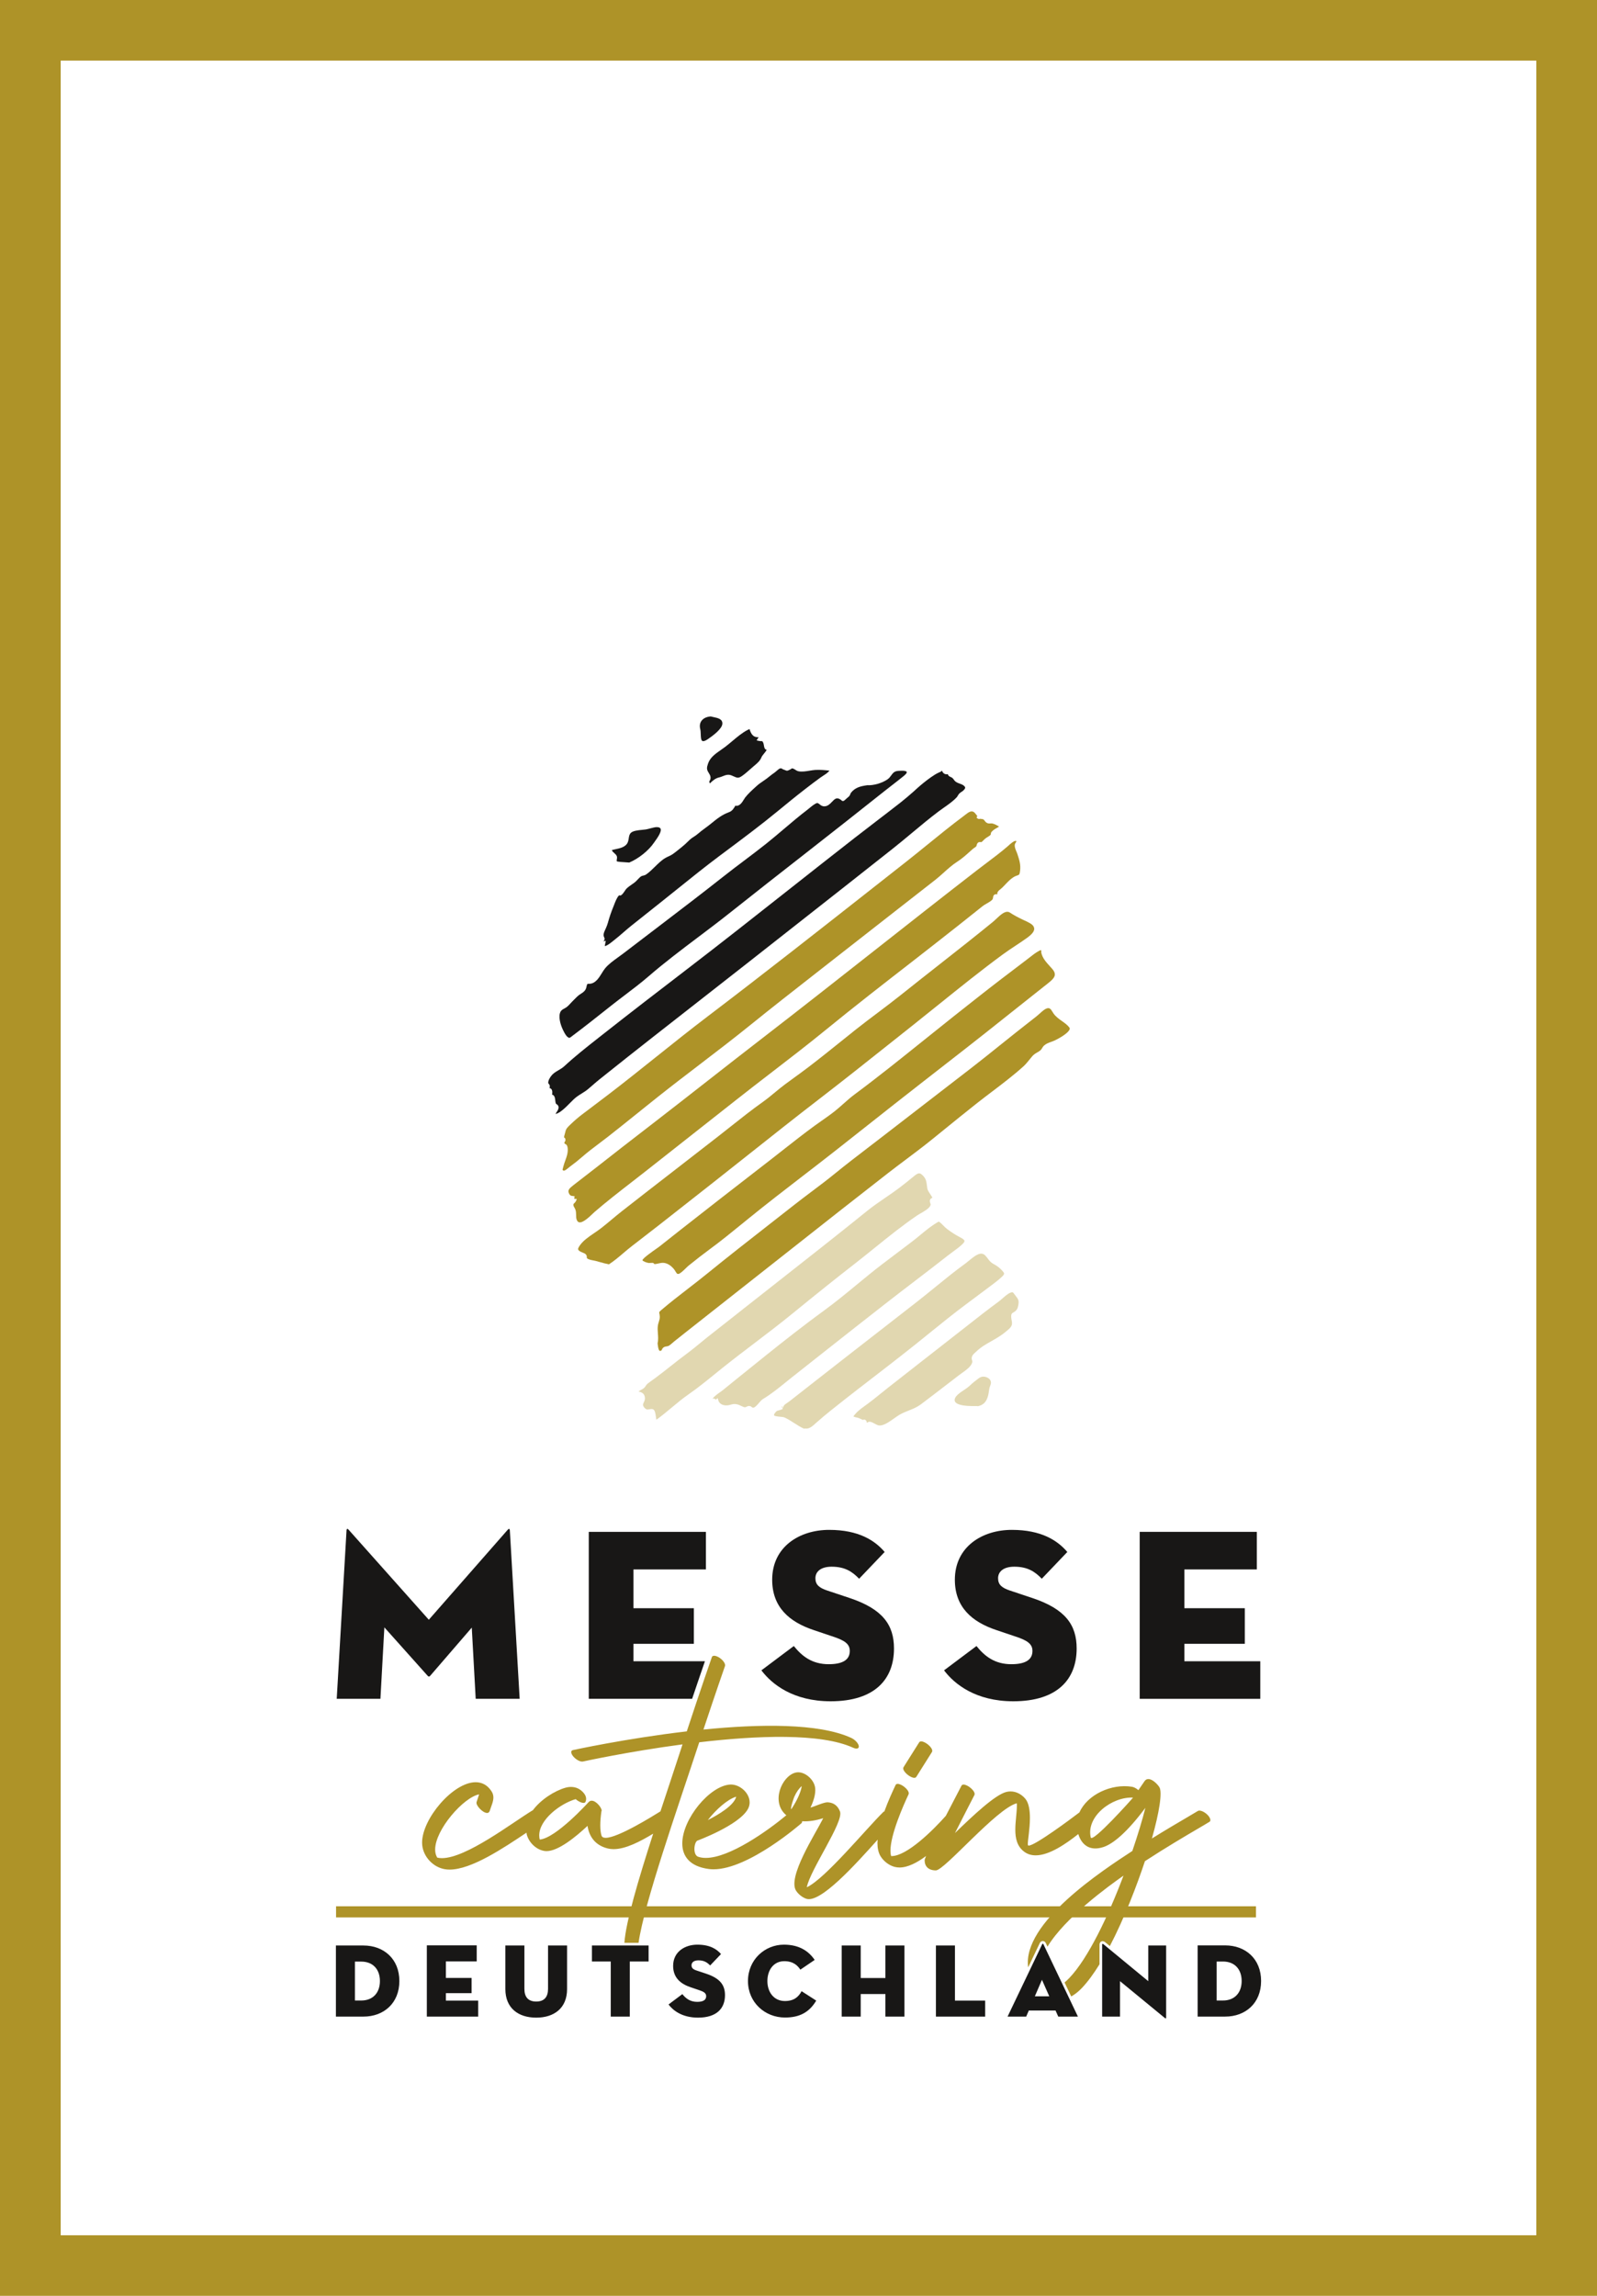 <?xml version="1.0" encoding="UTF-8"?>
<svg id="Ebene_1" xmlns="http://www.w3.org/2000/svg" viewBox="0 0 181.417 260.787">
  <defs>
    <style>
      .cls-1 {
        fill: #ae9328;
      }

      .cls-2 {
        fill: #181716;
      }

      .cls-3 {
        fill: #e1d7b0;
      }

      .cls-4 {
        fill: #fff;
      }

      .cls-5 {
        fill: #b49d07;
      }
    </style>
  </defs>
  <rect class="cls-4" width="181.417" height="260.787"/>
  <path class="cls-1" d="M6.894,6.883h167.63v247.023H6.894V6.883ZM0,260.787h181.417V0H0v260.787Z"/>
  <path class="cls-2" d="M74.611,93.952h-.003c-.186,0-.471.075-.746.148-.183.048-.355.094-.495.117-.106.018-.244.031-.39.044-.472.044-1.119.105-1.35.382-.137.164-.169.366-.202.581-.042.269-.086.546-.336.774-.306.278-.721.368-1.123.455-.163.035-.318.069-.465.114.068.15.167.238.272.33.095.084.192.17.273.305.074.124.048.277.026.412-.015.088-.03.179-.004.218.065.062.711.1,1.021.118.177.01.319.019.393.028,1.049-.437,2.197-1.355,2.795-2.236.031-.045.071-.101.117-.165.282-.394.808-1.128.642-1.454-.057-.111-.199-.168-.424-.169Z"/>
  <path class="cls-2" d="M81.071,81.46c-.118-.025-.23-.049-.33-.078-.467.031-.84.207-1.052.497-.184.253-.234.578-.142.94.042.166.049.378.056.583.011.336.023.683.189.768.116.059.318-.006.599-.196.602-.405,1.619-1.169,1.666-1.74.046-.556-.502-.673-.986-.776Z"/>
  <path class="cls-2" d="M68.539,106.934c.093-.025.185-.05.278-.075-.042.203-.081.406-.119.61-.003.016.218-.072.242-.084.105-.056.206-.12.303-.188.193-.135.372-.288.558-.433.347-.271.68-.56,1.012-.848.299-.259.595-.517.894-.755l3.362-2.674c.641-.509,1.279-1.023,1.918-1.536,1.546-1.244,3.145-2.529,4.759-3.737l.798-.596c1.912-1.428,3.889-2.904,5.767-4.449,1.01-.832,2.1-1.722,3.224-2.592.605-.469,1.146-.876,1.655-1.246.106-.077.218-.15.332-.223.273-.176.533-.344.704-.571-.523-.058-1.059-.107-1.603-.078-.198.011-.416.047-.648.085-.421.069-.857.141-1.236.072-.182-.032-.301-.113-.407-.184-.069-.046-.134-.09-.214-.119-.139-.05-.153-.04-.229.015-.045.033-.106.078-.196.117l-.097.043c-.149.068-.198.085-.332.023-.036-.017-.091-.042-.191-.074-.114-.035-.188-.082-.242-.116-.079-.05-.102-.064-.231-.029-.092.025-.259.172-.381.279-.084.074-.163.142-.226.186-.213.148-.383.265-.586.439-.224.193-.466.357-.7.517-.266.181-.518.352-.748.563l-.157.143c-.409.372-.831.757-1.152,1.17-.042.054-.089.131-.141.216-.204.332-.483.796-.94.725-.006-.014-.012-.029-.017-.043-.191.333-.36.63-.74.77-.809.297-1.358.743-2.052,1.307l-.047.038c-.207.169-.417.323-.625.476-.289.213-.563.415-.828.651-.144.128-.299.227-.45.324-.158.101-.308.197-.44.322-.08.075-.158.15-.235.225-.219.212-.446.431-.701.629-.11.086-.219.174-.329.263-.219.178-.446.361-.682.526-.167.117-.332.192-.491.265-.113.052-.226.104-.343.172-.439.258-.819.632-1.186.994-.311.306-.632.622-.992.873-.131.091-.259.121-.373.147-.082.019-.153.036-.207.073-.132.091-.255.219-.384.356-.133.14-.27.284-.43.398-.071.051-.143.1-.214.15-.249.171-.483.334-.681.543-.02.022-.057.079-.103.148-.256.385-.397.56-.551.582-.048.007-.096-.003-.136-.027-.249.245-.432.723-.563,1.067-.033.086-.064.166-.092.235-.255.62-.454,1.205-.627,1.842-.057.21-.139.402-.218.587-.119.279-.349.66-.235.972.027.074.076.142.085.221.014.119-.064.226-.138.32Z"/>
  <path class="cls-2" d="M85.282,83.178c-.055-.114-.086-.211-.11-.288-.008-.025-.017-.053-.025-.074-.03.009-.086.031-.191.084-.614.31-1.208.809-1.782,1.292-.28.235-.545.457-.812.66-.147.111-.303.22-.461.329-.603.419-1.226.852-1.462,1.539-.169.491-.179.678.064,1.061.186.291.341.606.068.98l.014.047c0,.063.02.12.051.182.039-.035.077-.07.114-.104.27-.248.525-.483.951-.579.135-.03.267-.083.394-.134.305-.122.62-.249,1.003-.092.092.038.175.075.251.109.39.175.536.241.965-.061.315-.222.617-.489.909-.748.135-.119.269-.238.404-.353l.068-.057c.387-.326.642-.542.825-.985.035-.087.128-.205.277-.391.097-.121.251-.313.299-.408-.003-.001-.007-.002-.009-.004-.061-.023-.163-.062-.216-.173-.056-.118-.077-.244-.098-.366-.019-.112-.037-.217-.079-.297-.083-.16-.092-.16-.211-.16-.08-0-.189-.001-.338-.039l-.191-.05.1-.171c.048-.082.088-.132.126-.178.002-.003.005-.006.007-.009-.367.011-.666-.065-.906-.561Z"/>
  <path class="cls-3" d="M73.468,160.096c.059.022.202-0.0.306-.017.09-.014.173-.027.248-.027.072,0,.136.012.191.047.199.125.246.469.296.834.016.116.032.235.053.335.604-.429,1.18-.911,1.739-1.378.603-.504,1.227-1.026,1.889-1.485,1.04-.721,2.041-1.533,3.009-2.318.277-.224.553-.449.831-.672,1.215-.974,2.475-1.932,3.694-2.859,1.411-1.073,2.87-2.181,4.265-3.321,2.793-2.28,5.076-4.106,7.184-5.745.738-.575,1.483-1.176,2.204-1.757,1.537-1.241,3.127-2.525,4.778-3.649.115-.078.263-.164.424-.256.443-.255.995-.571,1.127-.924.027-.073.007-.141-.029-.245-.033-.094-.069-.202-.041-.32.045-.188.193-.246.273-.278.004-.002.008-.004.013-.005-.028-.078-.156-.269-.243-.4-.158-.236-.306-.46-.336-.644-.019-.119-.033-.233-.047-.343-.048-.398-.085-.714-.374-1.044-.445-.512-.634-.401-1.163.032-.515.424-1.065.873-1.627,1.294-.503.377-1.03.738-1.541,1.087-.69.472-1.404.961-2.06,1.49-3.367,2.718-6.831,5.439-10.181,8.071-1.261.991-2.522,1.982-3.781,2.975l-1.2.949c-.846.67-1.693,1.34-2.546,2.002-.405.314-.8.638-1.194.962-.535.439-1.088.893-1.657,1.313-.604.445-1.203.919-1.783,1.377-.569.45-1.158.916-1.753,1.355-.104.077-.21.152-.315.228-.188.134-.377.269-.558.412-.091.073-.147.158-.206.248-.042.065-.083.126-.132.18-.113.124-.265.206-.413.285-.103.056-.203.109-.285.174.308.074.674.179.734.69.027.231-.058.407-.127.548-.08.165-.133.273-.042.45.077.15.236.298.377.352Z"/>
  <path class="cls-3" d="M115.35,148.928c.261-.234.314-.521.357-.872.045-.377-.095-.557-.349-.884l-.137-.179c-.173-.229-.173-.231-.408-.164-.263.073-.646.407-.953.676-.153.134-.295.257-.413.344-.314.231-.628.461-.939.697-.603.457-1.198.923-1.793,1.39l-.629.492c-1.55,1.21-3.099,2.421-4.648,3.634l-1.278.999c-1.116.872-2.232,1.745-3.346,2.621-.267.21-.532.425-.797.64-.487.395-.991.804-1.506,1.179l-.214.155c-.525.378-.982.708-1.356,1.238.106.061.19.079.302.103.089.019.189.04.316.085.118.04.352.155.464.213.068-.033.168-.072.279-.005.143.086.153.215.158.285.001.013.002.032.004.038.015-.004.039-.014.102-.048.059-.032.131-.07.219-.07.013,0,.027.001.041.002.191.026.365.123.533.217.148.082.302.167.459.199.497.097,1.201-.404,1.768-.807.214-.152.417-.297.595-.401.342-.199.708-.345,1.063-.487.476-.19.926-.37,1.322-.666.988-.738,1.986-1.507,2.952-2.251.468-.36.935-.72,1.403-1.078.093-.071.203-.149.321-.233.494-.349,1.171-.828,1.21-1.308.005-.064-.009-.111-.028-.172-.031-.1-.07-.225-.007-.414.059-.181.205-.313.334-.429.029-.026.057-.052.083-.077.297-.289.598-.529.919-.734.289-.184.589-.355.88-.52.536-.304,1.09-.618,1.568-1.021l.135-.111c.203-.165.413-.335.529-.533.141-.243.108-.42.062-.667-.019-.103-.04-.212-.05-.334-.032-.399.06-.494.262-.602.061-.033.129-.07.21-.141Z"/>
  <path class="cls-2" d="M64.75,125.294c.26-.264.506-.512.729-.682.197-.15.405-.279.607-.404.248-.154.482-.299.699-.481.185-.154.366-.312.548-.47.259-.226.519-.453.79-.667l.484-.386c1.848-1.473,3.76-2.996,5.655-4.476,6.855-5.353,13.963-10.93,21.73-17.049,1.815-1.429,3.629-2.859,5.44-4.292.731-.579,1.461-1.188,2.167-1.777.981-.818,1.995-1.663,3.03-2.444.19-.143.394-.286.603-.433.529-.371,1.076-.754,1.469-1.191.032-.035.062-.088.094-.144.05-.086.106-.183.194-.271.071-.071.154-.124.234-.174.057-.037.115-.073.163-.116.177-.158.261-.278.257-.369-.004-.076-.071-.163-.202-.259-.118-.087-.252-.136-.394-.187-.193-.069-.415-.15-.563-.298-.138-.139-.202-.324-.391-.416-.132-.064-.291-.115-.374-.246-.015-.025-.026-.093-.045-.109-.019-.016-.107.004-.134.004-.247 0-.471-.171-.517-.418-.104.111-.251.161-.386.222-.151.068-.303.15-.444.238-.293.184-.576.383-.852.591-.551.416-1.072.87-1.577,1.339-.471.41-.957.834-1.454,1.223-.918.719-1.844,1.429-2.77,2.138-.805.617-1.61,1.233-2.409,1.856-2.551,1.987-5.132,4.024-7.628,5.993-3.748,2.957-7.623,6.015-11.477,8.968-3.379,2.591-6.425,4.932-9.494,7.352l-.544.428c-1.299,1.021-2.642,2.077-3.876,3.218-.216.2-.455.339-.686.475-.299.175-.582.341-.802.625-.116.151-.383.535-.342.84.004.013.036.05.055.071.048.054.107.121.116.212.011.116-.007.196-.027.266.084.015.143.054.182.093.149.146.15.411.108.654.048.011.091.03.131.058.175.124.204.37.232.608.016.135.032.274.074.351.015.028.043.048.088.08.077.054.183.127.211.289.048.273-.22.586-.35.804.308-.044.602-.275.835-.466.288-.236.55-.504.812-.769Z"/>
  <path class="cls-2" d="M66.931,111.753c-.012 0-.023 0-.035-0-.064-.001-.137-.004-.181.042-.021.022-.031.051-.04.08-.035.118-.051.241-.088.358-.095.297-.317.477-.572.635-.068.042-.139.086-.212.14-.201.149-.393.345-.579.536-.075.078-.15.154-.224.227-.071.069-.138.143-.206.217-.119.131-.242.265-.384.379-.104.083-.211.141-.314.198-.161.088-.3.164-.395.314-.33.525-.028,1.505.203,2.002.122.263.326.703.558.898.201.169.245.133.494-.061l.12-.093c1.306-.977,2.608-2.009,3.868-3.008l.566-.448c.497-.394,1.006-.779,1.515-1.165.882-.669,1.795-1.361,2.635-2.088,1.816-1.573,3.768-3.045,5.656-4.468,1.132-.853,2.302-1.735,3.429-2.629,2.967-2.354,5.966-4.712,8.914-7.009,3.007-2.344,6.042-4.746,8.874-6.993.286-.227.575-.451.864-.675.441-.342.883-.684,1.314-1.038.275-.226.316-.368.297-.416-.027-.069-.219-.164-.648-.138l-.139.006c-.267.011-.478.02-.686.184-.116.091-.204.212-.297.339-.114.157-.233.319-.415.446-.62.431-1.594.712-2.32.671-.775.116-1.363.25-1.855.88-.004.009-.016.04-.03.076-.036.089-.076.19-.127.256-.053.068-.131.132-.207.194-.035.029-.07.057-.098.083l-.077.072c-.237.222-.345.323-.535.144-.046-.043-.108-.102-.251-.165-.322-.142-.509.029-.809.343-.225.235-.48.501-.852.513-.269.007-.424-.118-.545-.219-.079-.067-.148-.124-.251-.15-.008-.002-.018-.003-.028-.003-.202,0-.698.414-.891.575-.069.058-.127.106-.171.139-.926.704-1.831,1.472-2.706,2.214-.662.562-1.346,1.143-2.037,1.693-.832.663-1.695,1.313-2.53,1.943-.775.584-1.576,1.188-2.349,1.8-2.331,1.843-4.733,3.674-7.056,5.446l-1.997,1.524c-.783.6-1.567,1.198-2.352,1.795-.173.132-.353.261-.534.391-.521.374-1.06.761-1.464,1.239-.132.155-.256.356-.387.568-.33.534-.731,1.195-1.433,1.206Z"/>
  <path class="cls-1" d="M65.249,137.171c.051.088.104.179.131.27.058.191.062.387.065.577.004.211.007.41.086.579.068.146.156.227.268.248.421.084,1.147-.611,1.535-.982.098-.093.181-.173.245-.228,1.334-1.148,2.75-2.247,4.118-3.309.513-.398,1.025-.795,1.534-1.196l1.74-1.369c2.903-2.284,5.805-4.567,8.703-6.857,1.34-1.059,2.716-2.118,4.047-3.142,2-1.539,4.068-3.131,6.055-4.754,3.283-2.683,6.685-5.324,9.976-7.878l.108-.084c1.714-1.332,3.42-2.673,5.125-4.016.885-.697,1.764-1.4,2.644-2.104.116-.093.278-.187.45-.286.267-.154.57-.33.673-.491.038-.059.048-.13.059-.206.015-.107.033-.228.14-.308.099-.073.224-.069.316-.058.014-.001.025-.002.035-.004-.013-.077-.016-.166.041-.259.08-.129.206-.23.317-.32.046-.037.092-.074.132-.111.141-.13.278-.275.418-.422.274-.289.558-.587.883-.797.2-.129.36-.183.476-.222.209-.071.259-.088.313-.547.079-.667-.074-1.191-.317-1.916-.025-.074-.06-.155-.096-.24-.105-.245-.224-.522-.191-.782.013-.1.067-.185.116-.26.025-.039.067-.104.066-.127-.022-.039-.044-.048-.064-.052-.214-.035-.695.405-.853.55-.035.032-.064.059-.084.077-.753.649-1.561,1.257-2.342,1.845-.355.267-.709.534-1.059.805-3.924,3.037-7.888,6.157-11.721,9.175-4.157,3.273-8.456,6.657-12.717,9.945-2.088,1.611-4.2,3.263-6.242,4.861-2.006,1.569-4.011,3.138-6.027,4.695l-.923.713c-1.779,1.373-3.617,2.793-5.411,4.209-.493.389-.991.772-1.489,1.155-.466.358-.932.717-1.393,1.08-.475.373-.705.582-.464 1q.11.192.273.21c.05.006.111.013.185.024l.145.023-.02.146c-.007.048-.016.094-.029.141h0c.032,0,.064.002.097.004l.209.018-.084.192c-.069.158-.158.24-.223.3-.08.074-.105.096-.08.258.008.054.061.144.107.224Z"/>
  <path class="cls-3" d="M88.598,160.926c.221.021.412.038.541.097.39.179.747.409,1.092.632.351.226.713.46,1.107.635l.005-.018.141-.005c.427.076.808-.262,1.141-.564.054-.049.107-.097.158-.142.573-.499,1.06-.916,1.575-1.324.993-.791,2.063-1.639,3.153-2.48l.591-.455c1.952-1.503,3.971-3.057,5.929-4.62.551-.44,1.099-.884,1.646-1.327,1.303-1.056,2.651-2.147,4.022-3.168l.708-.528c.73-.544,1.46-1.087,2.187-1.636l.064-.048c.384-.29.78-.589,1.131-.92.191-.181.273-.294.275-.377.002-.097-.107-.232-.298-.432-.294-.309-.558-.481-.942-.691-.287-.157-.454-.38-.615-.596-.091-.122-.185-.249-.301-.361-.476-.46-1.073-.032-1.802.576-.144.12-.28.233-.403.322-1.192.862-2.354,1.808-3.478,2.723-.682.556-1.387,1.13-2.093,1.681-1.414,1.103-2.83,2.204-4.246,3.305-2.435,1.894-4.87,3.787-7.298,5.692l-2.864,2.244c-.068.054-.152.111-.239.17-.159.108-.339.23-.437.349-.006.015-.012.029-.017.04-.019.042-.077.17-.083.208l-.12-.02.102.131-0.0 0-.092.072-.012-.005c-.099.052-.205.078-.308.104-.149.037-.277.07-.368.171-.25.279-.228.38-.222.398.043.11.434.147.667.169Z"/>
  <path class="cls-3" d="M81.3,158.971c.006.005.013.012.019.017.005-.005.015-.012.03-.024l.18-.15.061.226c.055.205.175.361.356.465.255.146.618.175.971.079l.051-.014c.28-.078.449-.125.802-.041.133.031.273.098.408.163.162.077.33.157.453.16.049.002.108-.026.171-.058.079-.04.175-.087.291-.087.015,0,.03.001.046.002.129.014.216.083.28.134.063.049.09.063.126.064.213-.012.451-.289.661-.534.159-.186.308-.361.467-.456.923-.554,1.783-1.251,2.615-1.925.251-.203.502-.407.754-.606l3.63-2.869c2.348-1.854,4.7-3.701,7.057-5.543,1.056-.826,2.122-1.64,3.187-2.453,1.235-.945,2.513-1.921,3.756-2.901.186-.146.382-.29.58-.434.393-.286.799-.582,1.127-.911.092-.092.198-.224.182-.328-.022-.149-.294-.294-.556-.434l-.069-.037c-.445-.237-.905-.535-1.365-.884-.168-.129-.302-.266-.431-.398-.153-.157-.298-.306-.492-.434-.746.4-1.422.96-2.077,1.502-.308.255-.626.518-.948.762l-1.384,1.047c-.658.497-1.316.995-1.973,1.495-.997.758-1.984,1.572-2.938,2.359-1.183.975-2.406,1.984-3.663,2.899-2.387,1.739-4.685,3.555-6.618,5.102-1.101.881-2.199,1.765-3.294,2.652-.548.443-1.096.887-1.643,1.332-.103.084-.226.171-.355.263-.301.214-.631.449-.816.714.029-.011.057-.019.086-.022.139-.017.226.064.273.107Z"/>
  <polygon class="cls-5" points="88.917 159.585 88.918 159.583 88.918 159.583 88.917 159.585"/>
  <path class="cls-1" d="M117.264,119.978c.177-.207.375-.321.566-.432.125-.072.242-.14.352-.231.09-.075.139-.155.194-.248.057-.096.122-.204.238-.31.223-.204.524-.312.815-.417.139-.05.275-.099.396-.157.775-.376,1.598-.918,1.691-1.284.017-.065.007-.117-.029-.169-.21-.29-.517-.507-.842-.738-.353-.25-.718-.508-.973-.879-.041-.059-.079-.122-.117-.185-.171-.282-.281-.439-.538-.405-.284.039-.635.359-.917.616-.112.102-.217.197-.31.27-.783.613-1.565,1.228-2.345,1.845-.66.522-1.316,1.049-1.973,1.576-1.009.811-2.053,1.649-3.096,2.455-3.573,2.762-7.15,5.521-10.726,8.28-.376.29-.753.579-1.13.867-1.212.929-2.465,1.889-3.666,2.869-.865.707-1.77,1.388-2.646,2.046-.638.48-1.297.976-1.933,1.476-.944.742-1.892,1.483-2.84,2.224-2.348,1.835-4.775,3.732-7.106,5.628-.721.587-1.468,1.165-2.19,1.723-.999.772-2.032,1.571-3.008,2.405-.265.226-.262.239-.228.403.017.081.04.193.048.35.011.207-.056.425-.121.635-.034.111-.068.219-.085.319-.058.326-.034.636-.009.965.028.363.057.738-.034,1.133.008.047.016.105.024.168.027.207.077.592.21.665.034.019.087.013.155-.018.069-.033.077-.052.099-.111.028-.075.07-.187.235-.288.08-.049.184-.066.293-.085.092-.016.196-.033.255-.068.141-.083.279-.205.413-.323.067-.059.133-.117.199-.171.422-.341.848-.677,1.274-1.012l9.744-7.681c2.674-2.109,5.349-4.218,8.026-6.324,1.744-1.372,3.494-2.739,5.247-4.102.67-.521,1.351-1.032,2.032-1.543.978-.734,1.99-1.493,2.951-2.271.478-.387.955-.774,1.432-1.161,1.212-.983,2.465-2.001,3.712-2.984.554-.437,1.12-.866,1.687-1.296,1.197-.908,2.435-1.847,3.555-2.858.272-.245.491-.518.723-.806.097-.121.195-.242.297-.362Z"/>
  <path class="cls-3" d="M111.692,156.374c-.373.004-.612.28-.906.491-.229.164-.485.411-.728.629-.417.374-1.334.798-1.558,1.309-.448,1.019,2.047.913,2.547.913.003.008.005.017.008.026.651-.144.956-.458,1.159-1.094.1-.314.109-.606.173-.928.044-.221.194-.461.184-.685-.018-.42-.484-.665-.879-.661Z"/>
  <path class="cls-1" d="M118.246,107.913c-.001.005-.058.013-.254.12-.37.202-.719.477-1.057.744-.118.093-.234.185-.352.274l-.379.287c-.808.613-1.616,1.226-2.422,1.842-1.688,1.293-3.383,2.635-5.023,3.933l-.528.418c-1.119.886-2.232,1.78-3.345,2.675-2.536,2.037-5.158,4.144-7.81,6.112-.436.324-.853.694-1.255,1.052-.304.27-.618.549-.94.808-.488.391-1.006.754-1.507,1.105-.276.193-.551.385-.822.583-1.216.886-2.422,1.834-3.588,2.751-.514.404-1.027.808-1.543,1.208l-1.424,1.103c-2.825,2.189-5.747,4.452-8.602,6.701-.838.66-1.675,1.322-2.512,1.985-.06.047-.185.135-.346.247-.375.262-1.517,1.058-1.557,1.288.017.098.465.288.715.314.046.005.136-.001.223-.007.085-.005.169-.012.223-.008.091.004.14.071.167.106.008.01.019.026.025.03.147.009.303-.029.468-.066.157-.035.319-.072.492-.072.086,0,.176.009.27.032.346.085.669.299.962.639.083.097.148.205.205.301.157.264.218.323.37.281.218-.061.555-.392.801-.633.126-.123.24-.235.331-.308.928-.749,1.654-1.312,2.355-1.827,1.296-.951,2.565-1.984,3.791-2.984l.725-.59c2.011-1.633,4.098-3.241,6.116-4.796,1.226-.944,2.451-1.889,3.668-2.844,1.242-.975,2.48-1.954,3.719-2.933,1.989-1.572,4.045-3.197,6.081-4.78,3.231-2.512,6.544-5.086,9.767-7.664.829-.663,1.662-1.322,2.494-1.98.698-.552,1.395-1.103,2.089-1.656.413-.33.758-.63.79-.967.019-.202-.072-.418-.279-.66-.085-.1-.179-.203-.275-.308-.391-.429-.835-.915-.97-1.495l-.035-.15.038-.008c-.023-.102-.045-.182-.064-.203Z"/>
  <path class="cls-5" d="M88.815,159.866l.07-.082c-.017-.01-.032-.009-.048-.012-.013.032-.022.061-.029.085l.006.008Z"/>
  <path class="cls-1" d="M65.962,142.183c.049.029.117.055.188.083.157.061.319.125.415.236.095.11.095.232.095.314,0,.038 0.0.075.01.087.12.155.47.221.726.269.096.018.185.035.258.054.154.04.308.084.462.127.337.095.686.193,1.031.259l.026.005c.573-.369,1.113-.828,1.637-1.273.319-.272.65-.553.985-.811l.648-.5c.817-.63,1.635-1.26,2.447-1.897,2.027-1.589,4.052-3.182,6.077-4.774,1.403-1.103,2.8-2.212,4.198-3.321,2.58-2.047,5.249-4.165,7.904-6.207,2.738-2.107,5.486-4.291,8.144-6.404.8-.636,1.601-1.273,2.402-1.908,1.016-.805,2.027-1.619,3.04-2.434,2.352-1.894,4.785-3.852,7.252-5.667.474-.349.971-.677,1.452-.995.436-.288.886-.586,1.315-.895.739-.534.955-.929.721-1.323-.157-.264-.68-.502-1.026-.659l-.184-.085c-.596-.283-1.029-.521-1.447-.795-.102-.067-.206-.097-.314-.097-.369,0-.778.354-1.252.803-.135.128-.262.249-.379.344-2.002,1.636-4.069,3.259-6.068,4.83-1.415,1.112-2.878,2.261-4.306,3.405-.893.715-1.82,1.413-2.716,2.089-.832.627-1.693,1.274-2.522,1.933-.578.459-1.153.921-1.728,1.384-1.176.945-2.391,1.922-3.612,2.852-.55.419-1.109.826-1.669,1.233-.333.243-.667.485-.998.731-.39.288-.773.606-1.145.914-.431.357-.876.727-1.338,1.055-1.27.902-2.515,1.889-3.719,2.843-.458.363-.916.726-1.377,1.086-1.625,1.268-3.255,2.53-4.885,3.792-2.019,1.563-4.037,3.125-6.046,4.701-.388.304-.767.62-1.145.936-.412.344-.839.699-1.271,1.035-.227.175-.474.343-.735.52-.619.421-1.259.856-1.64,1.408-.158.229-.217.364-.197.453.017.078.11.166.282.267Z"/>
  <path class="cls-1" d="M64.022,132.976c.135.026.361-.162.543-.313.079-.065.155-.129.229-.182.425-.305.854-.647,1.349-1.078.617-.539,1.283-1.04,1.926-1.523.332-.25.663-.499.989-.754,1.131-.884,2.269-1.8,3.369-2.685.774-.623,1.549-1.247,2.328-1.865,1.558-1.237,3.164-2.465,4.717-3.652,1.894-1.448,3.853-2.946,5.74-4.471,2.492-2.014,5.058-4.02,7.539-5.959.886-.692,1.772-1.385,2.656-2.079,2.364-1.855,4.732-3.703,7.1-5.551l3.741-2.921c.325-.253.646-.543.956-.822.481-.433.978-.881,1.516-1.224.557-.357,1.008-.763,1.485-1.193l.256-.229c.084-.075.157-.125.229-.174.067-.046.133-.09.206-.159.02-.019.033-.071.046-.122.024-.096.054-.216.163-.306.088-.073.206-.065.303-.059.027.002.067.005.081.002.081-.052.153-.127.236-.213.046-.048.094-.097.149-.147.09-.082.203-.151.313-.218.136-.083.277-.169.349-.267.007-.014.016-.067.02-.098.011-.072.023-.147.07-.204.182-.217.398-.341.607-.461.089-.051.175-.1.258-.156-.216-.139-.489-.282-.741-.349-.051-.013-.148-.01-.233-.008-.126.005-.245.008-.335-.029-.179-.072-.26-.184-.325-.275-.044-.061-.079-.11-.142-.151-.061-.039-.12-.044-.196-.05-.052-.004-.108-.009-.167-.026-.116.047-.231.029-.327-.053l-.091-.077.055-.106c.023-.044.024-.078.005-.118-.006-0-.035-.038-.067-.078-.093-.119-.233-.299-.33-.349-.292-.156-.568.032-.954.337-.062.049-.123.098-.184.143-1.383,1.03-2.749,2.14-4.07,3.213-.823.669-1.675,1.361-2.522,2.026l-3.465,2.725c-6.195,4.874-12.601,9.914-18.997,14.774-1.989,1.511-3.972,3.097-5.891,4.631-1.726,1.38-3.51,2.806-5.294,4.175-.664.509-1.332,1.013-2,1.516l-1.07.808c-.442.335-.866.698-1.294,1.108l-.08.076c-.34.324-.481.458-.568.874-.016.075-.038.15-.061.225-.037.123-.072.238-.073.348.059.029.159.099.162.262.002.127-.054.204-.092.255-.034.047-.043.059-.032.116.011.059.03.069.093.103.065.035.163.087.216.212.159.377.039.992-.08,1.314-.181.488-.326.917-.44,1.412.039.056.079.089.121.097Z"/>
  <path class="cls-2" d="M94.136,189.039c-1.897,0-3.04-.921-3.96-2.065l-3.682,2.762c1.172,1.562,3.598,3.514,7.866,3.514,5.021,0,7.196-2.51,7.196-5.997,0-2.678-1.284-4.491-5.077-5.747l-2.51-.837c-.921-.307-1.339-.669-1.339-1.395,0-.753.614-1.311,1.841-1.311,1.507,0,2.343.558,3.124,1.367l2.901-3.04c-1.116-1.311-2.957-2.51-6.305-2.51-3.375,0-6.472,1.925-6.472,5.663,0,3.123,1.953,4.797,4.714,5.718l2.232.753c1.256.419,1.87.809,1.87,1.618,0,1.061-.893,1.507-2.399,1.507Z"/>
  <path class="cls-2" d="M80.079,188.704h-8.118v-1.981h6.861v-4.044h-6.861v-4.407h8.229v-4.268h-13.306v18.968h11.74c.657-1.954,1.175-3.46,1.455-4.268Z"/>
  <path class="cls-2" d="M114.887,189.039c-1.897,0-3.04-.921-3.961-2.065l-3.682,2.762c1.172,1.562,3.599,3.514,7.866,3.514,5.021,0,7.196-2.51,7.196-5.997,0-2.678-1.283-4.491-5.076-5.747l-2.51-.837c-.921-.307-1.34-.669-1.34-1.395,0-.753.614-1.311,1.842-1.311,1.506,0,2.343.558,3.124,1.367l2.9-3.04c-1.116-1.311-2.956-2.51-6.304-2.51-3.375,0-6.472,1.925-6.472,5.663,0,3.123,1.953,4.797,4.714,5.718l2.232.753c1.256.419,1.869.809,1.869,1.618,0,1.061-.892,1.507-2.398,1.507Z"/>
  <polygon class="cls-2" points="134.546 188.704 134.546 186.723 141.408 186.723 141.408 182.679 134.546 182.679 134.546 178.272 142.774 178.272 142.774 174.004 129.469 174.004 129.469 192.972 143.165 192.972 143.165 188.704 134.546 188.704"/>
  <path class="cls-2" d="M48.851,190.377l4.742-5.495.446,8.089h4.994l-1.116-19.163c-.028-.196-.14-.168-.252-.028l-8.953,10.209-9.094-10.209c-.111-.14-.223-.168-.251.028l-1.116,19.163h4.965l.447-8.117,4.937,5.523c.084.084.167.084.251,0Z"/>
  <path class="cls-2" d="M138.211,227.238v-4.426h.725c1.306,0,2.114.868,2.114,2.213s-.808,2.214-2.114,2.214h-.725ZM136.049,229.067h3.123c2.328,0,4.086-1.533,4.086-4.043s-1.758-4.045-4.086-4.045h-3.123v8.088ZM132.305,229.211c.131.106.167.071.167-.024v-8.195h-2.032v4.05l-5.072-4.181c-.13-.107-.166-.048-.166.024v8.183h2.031v-4.026l5.072,4.169ZM119.196,226.764h-1.639l.808-1.877.831,1.877ZM116.869,228.379h3.04l.309.689h2.233l-3.919-8.219c-.036-.083-.107-.083-.143,0l-3.931,8.219h2.115l.297-.689ZM106.319,229.068h5.595v-1.818h-3.433v-6.259h-2.162v8.076ZM100.58,224.685h-2.803v-3.693h-2.162v8.076h2.162v-2.565h2.803v2.565h2.162v-8.076h-2.162v3.693ZM92.723,227.252l-1.663-1.07c-.344.642-.855,1.117-1.901,1.117-1.235,0-1.984-.998-1.984-2.268,0-1.272.725-2.258,1.913-2.258,1.022,0,1.521.487,1.83.963l1.627-1.105c-.677-.998-1.746-1.735-3.492-1.735-2.162,0-4.085,1.699-4.085,4.134s1.936,4.144,4.204,4.144c1.64,0,2.755-.581,3.551-1.923M79.294,229.186c2.138,0,3.064-1.068,3.064-2.552,0-1.141-.547-1.913-2.162-2.447l-1.07-.356c-.392-.131-.57-.285-.57-.594,0-.321.262-.559.784-.559.642,0,.998.238,1.331.582l1.235-1.295c-.475-.558-1.259-1.069-2.684-1.069-1.437,0-2.755.82-2.755,2.411,0,1.331.832,2.044,2.008,2.435l.95.321c.535.178.796.344.796.689,0,.451-.38.641-1.021.641-.808,0-1.295-.392-1.687-.879l-1.568,1.176c.499.666,1.532,1.496,3.349,1.496M69.38,229.068h2.162v-6.26h2.138v-1.817h-6.438v1.817h2.139v6.26ZM60.915,229.187c2.019,0,3.503-1.069,3.503-3.242v-4.953h-2.162v4.929c0,.915-.427,1.437-1.342,1.437s-1.343-.522-1.343-1.437v-4.929h-2.162v4.953c0,2.174,1.485,3.242,3.504,3.242M48.489,229.067h5.832v-1.819h-3.67v-.845h2.922v-1.725h-2.922v-1.88h3.504v-1.821h-5.666v8.088ZM40.319,227.239v-4.418h.725c1.307,0,2.114.867,2.114,2.21,0,1.342-.807,2.209-2.114,2.209h-.725ZM38.158,229.068h3.123c2.328,0,4.086-1.533,4.086-4.038,0-2.506-1.758-4.038-4.086-4.038h-3.123v8.076Z"/>
  <rect class="cls-1" x="38.177" y="216.537" width="104.502" height="1.265"/>
  <path class="cls-1" d="M115.51,204.837c.003.08.005.161.005.244,0,.844-.178,1.831-.177,2.758-.001.969.193,1.873.984,2.481.393.303.845.431,1.331.431,1.545,0,3.427-1.3,4.84-2.418.387,1.264,1.336,1.976,2.86,1.473,1.078-.356,2.663-1.64,4.76-4.451-.324,1.307-.839,3.017-1.479,4.897-3.292,2.154-12.546,8.151-11.834,13.22l1.317-2.754c.061-.14.193-.232.342-.232h.002c.149.001.282.095.346.245l.187.393c2.007-3.321,6.943-6.883,8.635-8.069-1.727,4.582-4.015,9.385-6.14,11.611-.199.209-.383.378-.556.524l.758,1.59c.405-.226.806-.538,1.2-.95.687-.721,1.362-1.654,2.012-2.704v-2.242c0-.158.076-.289.204-.35.1-.046.258-.066.453.095l.518.427c1.673-3.204,3.094-6.964,3.984-9.642,2.391-1.56,4.609-2.863,6.05-3.709.518-.304.93-.544,1.288-.766.206-.127.077-.507-.288-.846-.366-.338-.828-.51-1.034-.383-.222.138-.691.412-1.281.76-1.005.59-2.386,1.4-3.941,2.366.838-2.962,1.206-5.267.843-5.838-.279-.441-1.222-1.357-1.691-.658-.235.353-.464.688-.688,1.006-.222-.196-.493-.346-.724-.384-2.339-.382-5.074.892-5.972,2.909-1.006.773-5.044,3.77-5.757,3.77-.034,0-.06-.006-.078-.02-.022-.017-.032-.074-.032-.163,0-.45.24-1.737.24-2.96,0-.869-.121-1.707-.535-2.191-.426-.499-1.026-.818-1.667-.818-.163,0-.329.021-.496.065-1.278.336-3.748,2.659-5.815,4.665,1.073-2.116,2.197-4.296,2.202-4.307.021-.041.031-.084.031-.131,0-.425-.814-1.069-1.255-1.069-.107,0-.192.038-.238.126-.232.452-.979,1.871-1.778,3.423-1.486,1.675-4.432,4.573-6.163,4.573-.017,0-.034-.001-.05-.001-.053-.177-.077-.386-.077-.619,0-1.825,1.465-5.143,2.052-6.386.019-.038.027-.08.027-.124,0-.43-.818-1.072-1.258-1.072-.11,0-.196.04-.241.133-.333.706-.845,1.808-1.275,3.001-.035.012-.073.015-.101.043-2.011,1.977-6.633,7.612-8.709,8.569.376-1.985,4.221-7.422,3.773-8.605-.243-.642-.696-1.006-1.392-1.048-.421-.025-1.459.464-1.962.602.498-1.047.618-1.849.508-2.376-.186-.908-1.287-1.856-2.246-1.589-1.546.43-2.793,3.369-1.004,4.836-2.127,1.764-6.442,4.844-9.149,4.844-.307,0-.594-.04-.854-.126-.318-.105-.44-.494-.44-.888,0-.436.149-.879.352-.955.013-.005,4.655-1.718,5.709-3.555.147-.257.212-.521.212-.781,0-1.057-1.081-2.03-2.12-2.03-.029,0-.058.001-.087.002-2.311.125-5.444,3.9-5.444,6.692,0,1.433.824,2.606,3.003,2.899.179.024.363.035.551.035,4.013,0,9.956-5.21,9.973-5.225.061-.054.088-.128.088-.215,0-.006-.003-.014-.003-.02.779.057,1.603-.099,2.399-.341-.907,1.804-4.105,6.708-3.074,8.252.265.396.704.745,1.146.896,1.594.543,5.565-3.868,8.114-6.714-.008.122-.027.251-.027.368,0,.583.103,1.103.35,1.511.34.561.946,1.036,1.58,1.209.186.051.379.075.576.075.944,0,2.003-.549,3.019-1.308-.104.249-.165.423-.165.491,0,.692.438,1.146,1.275,1.146.994,0,6.895-7.034,9.199-7.625ZM128.711,204.193c-.124.168-4.647,5.225-4.806,4.52-.537-2.399,2.424-4.639,4.806-4.52ZM83.632,204.088c-.249.994-2.013,2.043-3.226,2.659.912-1.179,2.234-2.368,3.226-2.659ZM89.89,205.516c-.141-.132.31-1.349.345-1.426.25-.564.55-.962.843-1.201-.097.624-.45,1.5-1.188,2.626Z"/>
  <path class="cls-1" d="M103.861,201.944c.101,0,.183-.034.233-.112l1.769-2.811c.027-.043.04-.091.04-.143,0-.419-.809-1.072-1.254-1.072-.101,0-.184.034-.234.113l-1.769,2.809c-.027.043-.04.091-.04.144,0,.419.81,1.072,1.255,1.072Z"/>
  <path class="cls-1" d="M69.052,209.973c.206.05.423.073.647.073,1.358,0,3.008-.852,4.502-1.759-1.687,5.231-3.116,10.053-3.27,12.405h1.607c.659-4.573,4.387-15.152,6.895-22.784,6.534-.766,13.794-1.069,17.482.619.413.19.699.092.639-.217-.061-.309-.446-.713-.86-.902-3.694-1.691-10.459-1.58-16.784-.946,1.392-4.195,2.438-7.19,2.448-7.216.08-.229-.19-.642-.6-.923-.412-.283-.81-.325-.889-.095-.01.028-1.264,3.611-2.851,8.44-6.95.813-12.911,2.122-12.945,2.13-.273.059-.237.397.082.755.317.358.795.598,1.067.539.032-.006,5.127-1.125,11.313-1.947-.778,2.39-1.653,5.006-2.507,7.607-.835.52-4.81,3.008-6.222,3.008-.252,0-.423-.08-.478-.264-.091-.302-.137-.684-.137-1.155,0-.447.042-.974.129-1.588.019-.022.029-.053.029-.091,0-.314-.615-1.117-1.134-1.117-.128,0-.25.049-.356.165-.011.014-3.685,4.084-5.546,4.249-.039-.157-.057-.316-.057-.475,0-1.793,2.376-3.607,4.141-4.118.271.256.977.632,1.119.297.14-.336.057-.67-.201-.985-.388-.473-.897-.698-1.452-.698-.207,0-.42.031-.636.092-1.198.34-2.78,1.318-3.708,2.571-.014.006-.032.004-.045.012-2.299,1.396-7.5,5.413-10.271,5.413-.189,0-.367-.019-.531-.059-.165-.262-.239-.573-.239-.916,0-2.266,3.227-5.936,4.994-6.27l-.288.873c-.122.37.704,1.24,1.191,1.24.139,0,.25-.07.304-.242.169-.536.414-1.029.414-1.513,0-.239-.06-.475-.216-.714-.472-.719-1.1-1.023-1.797-1.023-2.575,0-6.086,4.159-6.086,6.855,0,.103.005.205.015.304.144,1.33,1.24,2.496,2.569,2.721.174.03.356.044.544.044,2.458,0,6.051-2.399,8.733-4.193.014.073.009.145.03.219.267.966,1.144,1.757,2.065,1.866.06.007.12.011.182.011,1.331,0,3.298-1.598,4.653-2.867.216,1.375,1.014,2.252,2.312,2.567Z"/>
</svg>